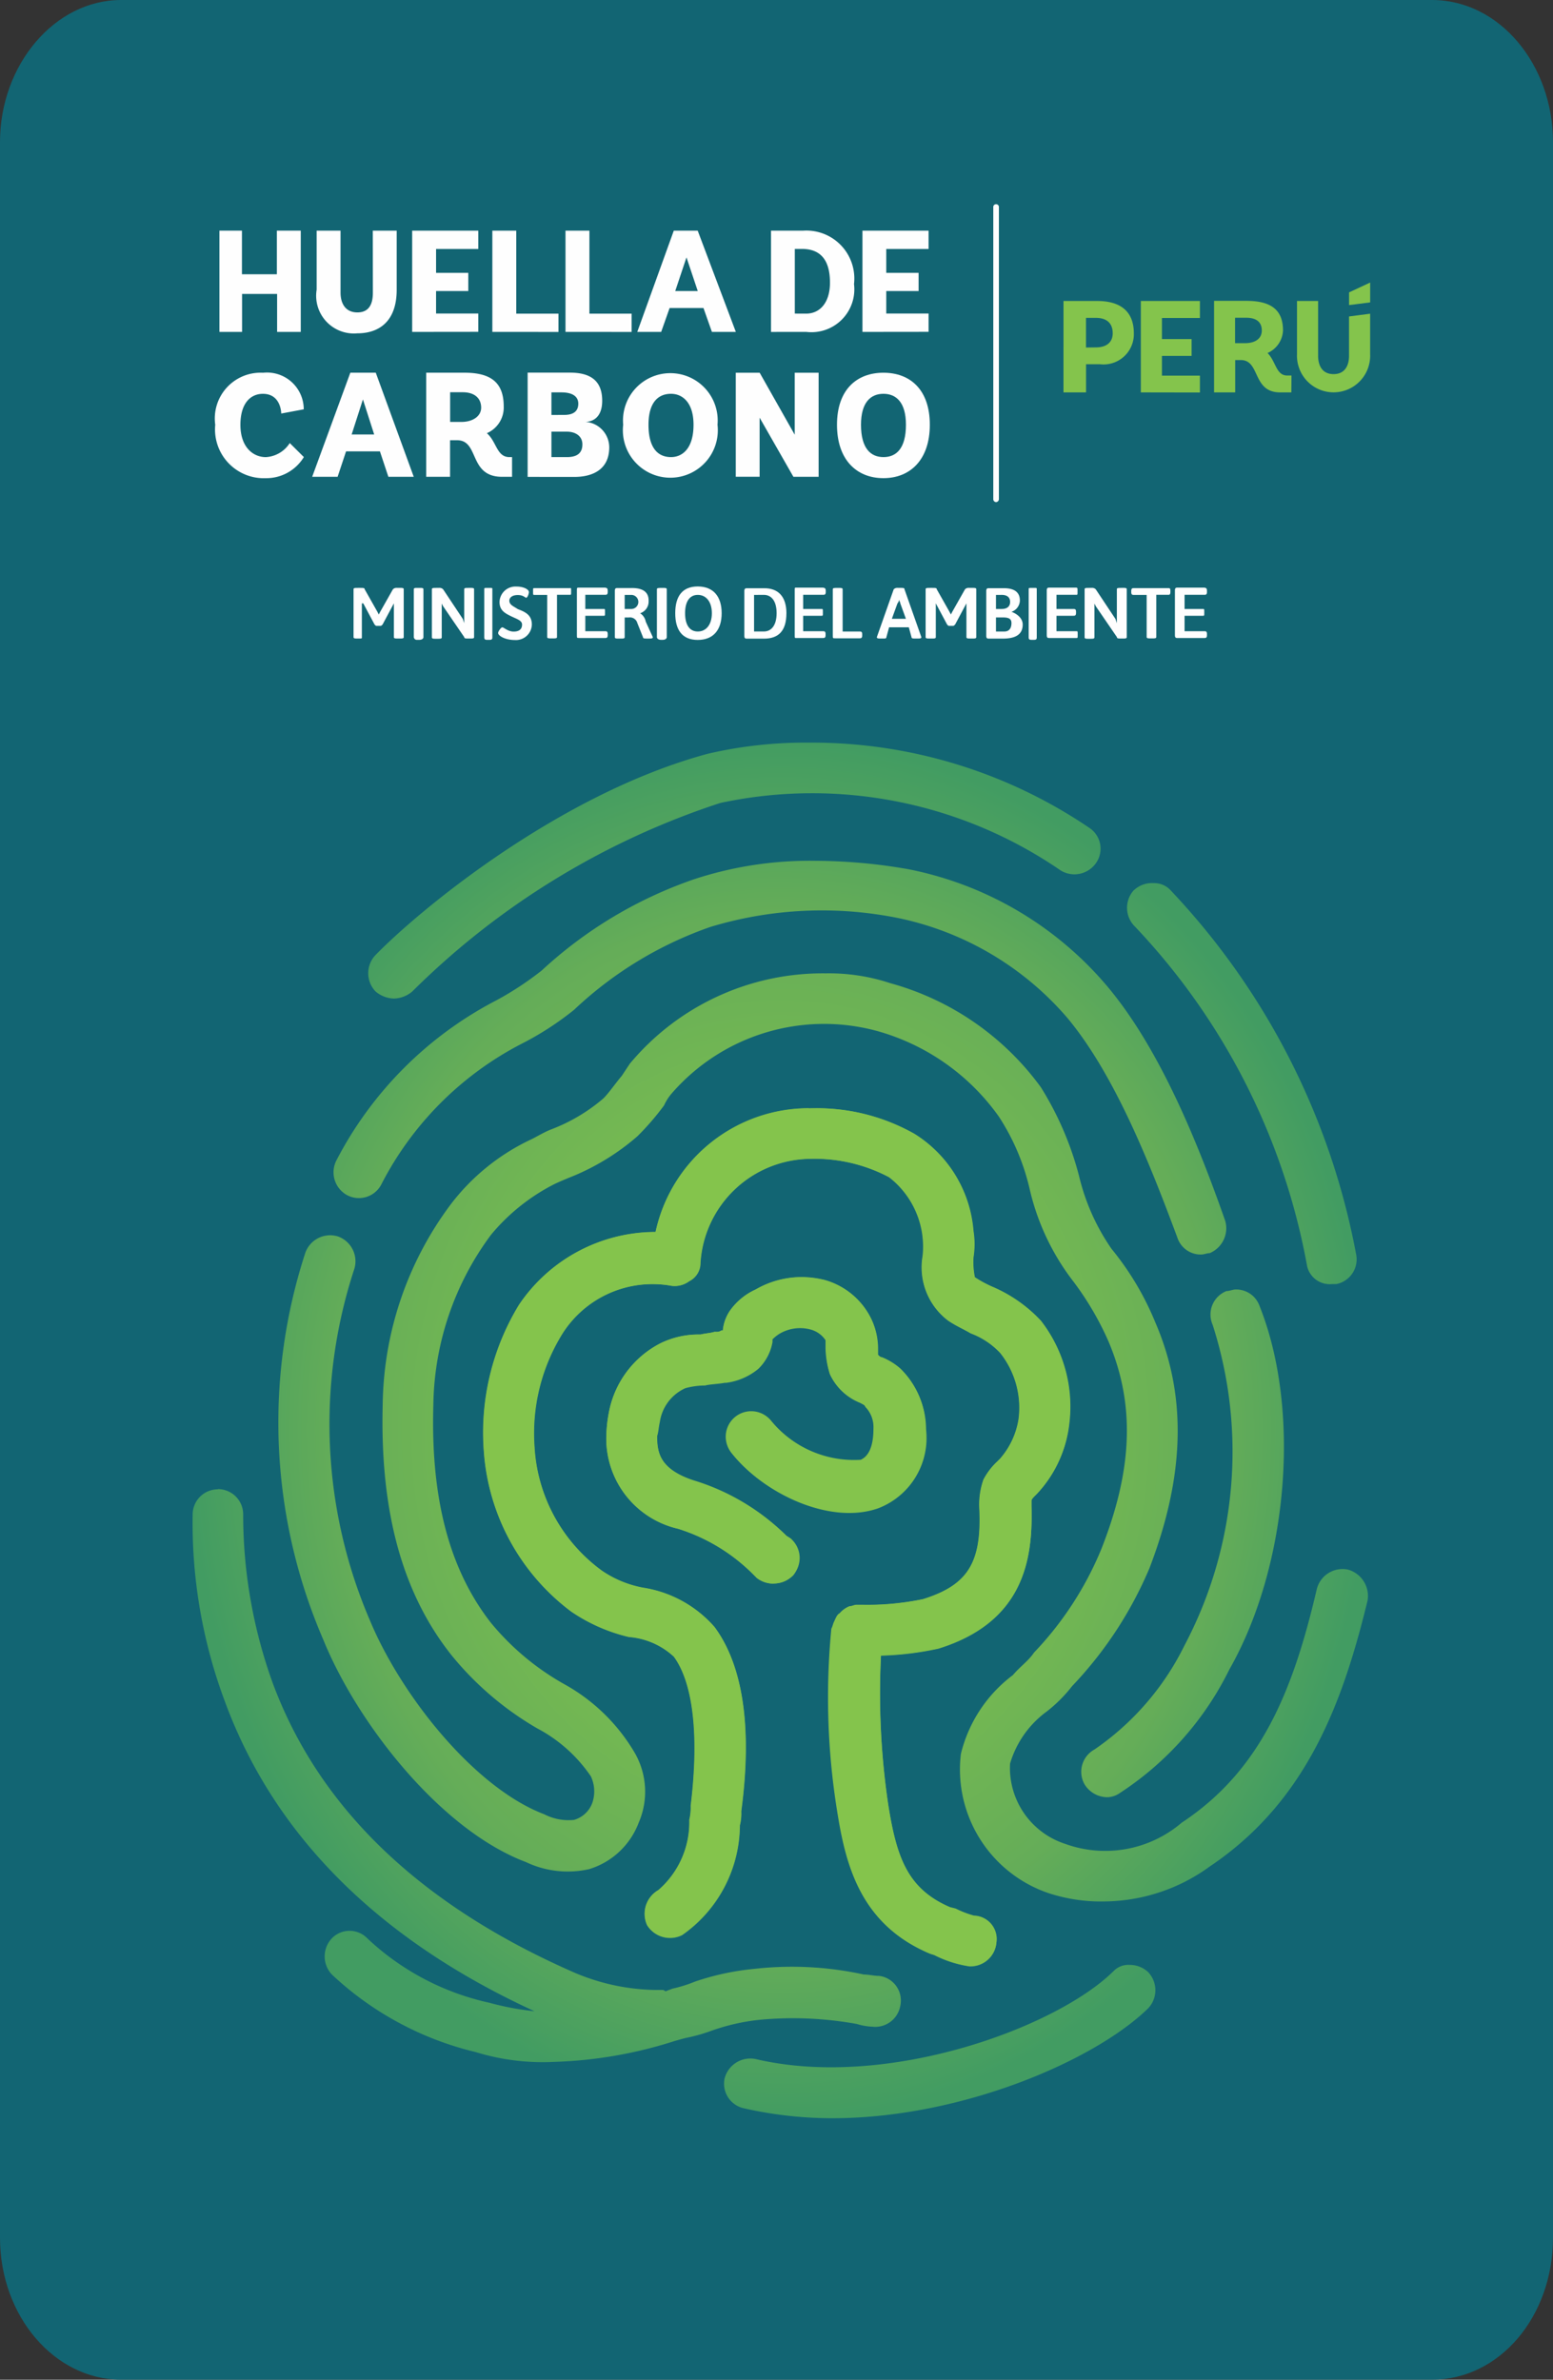 <svg xmlns="http://www.w3.org/2000/svg" xmlns:xlink="http://www.w3.org/1999/xlink" width="61.063" height="93.587" viewBox="0 0 61.063 93.587">
  <rect x="0" y="0" width="61.063" height="93.587" fill="#333333" stroke="none"/>
  <defs>
    <radialGradient id="radial-gradient" cx="0.5" cy="0.5" r="0.508" gradientUnits="objectBoundingBox">
      <stop offset="0" stop-color="#84c44c"/>
      <stop offset="0.231" stop-color="#84c44c"/>
      <stop offset="0.749" stop-color="#65ad58"/>
      <stop offset="1" stop-color="#429c62"/>
    </radialGradient>
  </defs>
  <g id="Capa_x0020_1_1_" data-name="Capa_x0020_1 (1)" transform="translate(0)">
    <path id="Trazado_5738" data-name="Trazado 5738" d="M56.306,93.586H4.757C2.158,93.586,0,91.1,0,88V5.587C0,2.543,2.158,0,4.757,0H56.306c2.655,0,4.757,2.543,4.757,5.587V88C61.063,91.1,58.962,93.586,56.306,93.586Z" transform="translate(0)" fill="#126573"/>
    <path id="Trazado_5739" data-name="Trazado 5739" d="M27.395,28c-5.918,1.6-11.445,6.252-13.053,7.91h0a1.035,1.035,0,0,0,0,1.438h0a1.166,1.166,0,0,0,.72.277h0a1.166,1.166,0,0,0,.72-.277h0a30.692,30.692,0,0,1,12.112-7.415h0a17.236,17.236,0,0,1,13.385,2.655h0a1.036,1.036,0,0,0,1.378-.277h0a.982.982,0,0,0-.221-1.378h0A19.428,19.428,0,0,0,31.372,27.56h0A16.836,16.836,0,0,0,27.395,28Zm-.5,4.922a16.917,16.917,0,0,0-6.023,3.6h0a12.278,12.278,0,0,1-1.77,1.166h0A14.719,14.719,0,0,0,12.8,43.99h0a1.024,1.024,0,0,0,.443,1.378h0a.992.992,0,0,0,1.328-.443h0A12.811,12.811,0,0,1,20.1,39.394h0a11.894,11.894,0,0,0,2.045-1.326h0a14.964,14.964,0,0,1,5.36-3.26h0a15.136,15.136,0,0,1,7.467-.332h0A11.975,11.975,0,0,1,41.553,38.4h0c1.881,2.268,3.263,5.807,4.314,8.628h0a.964.964,0,0,0,.94.663h0c.106,0,.221-.055.332-.055h0a1.06,1.06,0,0,0,.608-1.272h0C46.7,43.381,45.2,39.621,43.1,37.131h0a13.7,13.7,0,0,0-7.8-4.591h0a21.32,21.32,0,0,0-3.651-.332h0a14.545,14.545,0,0,0-4.756.715Zm17.257.443a1.035,1.035,0,0,0,.055,1.438h0a26.2,26.2,0,0,1,6.748,13.275h0a.912.912,0,0,0,1,.775h.166a.991.991,0,0,0,.775-1.166h0a28.418,28.418,0,0,0-7.3-14.325h0a.876.876,0,0,0-.663-.277h0a1.035,1.035,0,0,0-.776.28Zm-19.8,6.8-.332.5h0c-.277.332-.5.663-.72.885h0a6.923,6.923,0,0,1-2.046,1.217h0c-.277.106-.553.277-.775.387h0a8.512,8.512,0,0,0-3.21,2.6h0a13.419,13.419,0,0,0-2.649,7.855h0c-.106,4.2.775,7.412,2.711,9.846h0a12.271,12.271,0,0,0,3.374,2.876h0a5.838,5.838,0,0,1,2.1,1.881h0a1.388,1.388,0,0,1,.055,1.051h0a1.08,1.08,0,0,1-.72.663h0a2.09,2.09,0,0,1-1.166-.221h0c-2.766-1.051-5.642-4.7-6.858-7.63h0a19.538,19.538,0,0,1-.608-13.828h0a1.037,1.037,0,0,0-.663-1.272h0a1.037,1.037,0,0,0-1.272.663h0a21.532,21.532,0,0,0,.714,15.207h0c1.328,3.263,4.591,7.467,7.965,8.739h0a3.824,3.824,0,0,0,2.489.277h0a3.024,3.024,0,0,0,1.945-1.825h0a3.062,3.062,0,0,0-.166-2.766h0a7.312,7.312,0,0,0-2.711-2.655h0A10.184,10.184,0,0,1,18.88,62.18h0c-1.6-2.046-2.378-4.812-2.268-8.573h0a11.47,11.47,0,0,1,2.268-6.693h0a7.866,7.866,0,0,1,2.489-1.991h0c.221-.106.5-.221.775-.332h0a9.259,9.259,0,0,0,2.489-1.548h0a10.3,10.3,0,0,0,1.051-1.217h0a1.94,1.94,0,0,1,.277-.443h0a7.933,7.933,0,0,1,8.075-2.489h0a8.746,8.746,0,0,1,4.812,3.374h0a8.849,8.849,0,0,1,1.217,2.876h0a9.4,9.4,0,0,0,1.66,3.539h0a11.763,11.763,0,0,1,1.438,2.437h0c1.051,2.489.94,5.034-.277,8.131h0a13.1,13.1,0,0,1-2.655,4.093h0c-.221.332-.553.553-.83.885h0a5.5,5.5,0,0,0-2.046,3.1h0A5.135,5.135,0,0,0,40.784,72.8h0a6.635,6.635,0,0,0,2.268.332h0a7.133,7.133,0,0,0,4.093-1.378h0c3.872-2.6,5.255-6.582,6.2-10.454h0a1.077,1.077,0,0,0-.781-1.221h0a1.047,1.047,0,0,0-1.217.775h0c-.94,4.037-2.213,7.135-5.31,9.181h0a4.627,4.627,0,0,1-4.591.83h0a3.139,3.139,0,0,1-2.158-3.153h0a3.9,3.9,0,0,1,1.438-2.046h0a5.651,5.651,0,0,0,1-1h0a15.386,15.386,0,0,0,3.045-4.644h0c1.378-3.6,1.493-6.748.221-9.679h0a11.323,11.323,0,0,0-1.715-2.876h0A8.461,8.461,0,0,1,42,44.6h0A12.494,12.494,0,0,0,40.5,41.114h0a10.888,10.888,0,0,0-5.918-4.093h0a7.664,7.664,0,0,0-2.543-.387h0A9.868,9.868,0,0,0,24.352,40.169Zm7.025,1.77a6.168,6.168,0,0,0-6.028,4.866h0a6.464,6.464,0,0,0-5.365,2.876h0a9.66,9.66,0,0,0-1.378,5.807h0a8.621,8.621,0,0,0,3.429,6.252h0a6.774,6.774,0,0,0,2.268,1h0a2.933,2.933,0,0,1,1.77.775h0c.775,1.051,1,3.153.663,5.863h0a2.075,2.075,0,0,1-.055.553h0a3.527,3.527,0,0,1-1.217,2.766h0a1.075,1.075,0,0,0-.443,1.378h0a1.06,1.06,0,0,0,1.378.387h0a5.306,5.306,0,0,0,2.268-4.314h0a1.882,1.882,0,0,0,.055-.553h0c.443-3.319.055-5.752-1.051-7.246h0A4.681,4.681,0,0,0,24.849,60.8h0a4.252,4.252,0,0,1-1.6-.663h0a6.484,6.484,0,0,1-2.655-4.867h0a7.433,7.433,0,0,1,1.106-4.48h0a4.193,4.193,0,0,1,4.2-1.881h0a.96.96,0,0,0,.775-.166h0a.8.8,0,0,0,.443-.72h0a4.369,4.369,0,0,1,4.314-4.093h0a6.252,6.252,0,0,1,3.1.72h0a3.124,3.124,0,0,1,1.328,2.378h0a3.116,3.116,0,0,1,0,.72h0a2.621,2.621,0,0,0,1,2.543h0c.332.222.608.332.885.5h0a3.052,3.052,0,0,1,1.166.775h0a3.462,3.462,0,0,1,.72,2.6h0a3.09,3.09,0,0,1-.72,1.548h0l-.106.106a2.7,2.7,0,0,0-.553.72h0a2.967,2.967,0,0,0-.166,1.106h0c.106,2.158-.443,3.042-2.213,3.6h0a10.863,10.863,0,0,1-2.382.229h-.221c-.106,0-.166.055-.277.055h0a.991.991,0,0,0-.387.277h0c-.106.055-.166.221-.221.332h0c-.055.106-.055.166-.106.277h0a28.124,28.124,0,0,0,.221,7.135h0c.332,2.1.885,4.48,3.651,5.642h0l.166.055a4.517,4.517,0,0,0,1.378.443h.055a1.021,1.021,0,0,0,1-.94h0a.92.92,0,0,0-.885-1.051h0a3.839,3.839,0,0,1-.72-.277h0l-.221-.055c-1.66-.72-2.1-1.936-2.437-4.093h0a29.8,29.8,0,0,1-.277-5.807h0a12.083,12.083,0,0,0,2.268-.277h0c3.374-1.051,3.709-3.539,3.651-5.587h0v-.221h0c0-.055.055-.106.106-.166h0l.106-.106A4.775,4.775,0,0,0,41.6,54.389h0A5.51,5.51,0,0,0,40.495,50.3h0a5.616,5.616,0,0,0-1.881-1.328h0a4.572,4.572,0,0,1-.72-.387h0a2.938,2.938,0,0,1-.055-.775h0a3.329,3.329,0,0,0,0-1.051h0a4.956,4.956,0,0,0-2.323-3.815h0a7.676,7.676,0,0,0-3.927-1h-.221Zm-2.1,7.135a2.505,2.505,0,0,0-1,.83h0a1.648,1.648,0,0,0-.277.775h-.055a.333.333,0,0,1-.221.055h-.055c-.166.055-.332.055-.553.106h0a3.408,3.408,0,0,0-1.548.332h0a3.852,3.852,0,0,0-2.047,2.712h0a5.511,5.511,0,0,0-.106.885h0a3.639,3.639,0,0,0,2.821,3.709h0a7.206,7.206,0,0,1,2.931,1.77h0l.166.166a1.06,1.06,0,0,0,.663.221h0a1.092,1.092,0,0,0,.775-.332h0a1.091,1.091,0,0,0-.106-1.438h0l-.166-.106A8.786,8.786,0,0,0,26.85,56.6h0c-1.328-.443-1.438-1.106-1.438-1.77h0c.055-.166.055-.332.106-.553h0a1.731,1.731,0,0,1,1-1.328h0a2.884,2.884,0,0,1,.775-.106h0c.221-.055.5-.055.775-.106h.055a2.476,2.476,0,0,0,1.272-.553h0a1.94,1.94,0,0,0,.553-1.051h0v-.106h0a1.514,1.514,0,0,1,.277-.221h0a1.59,1.59,0,0,1,1.217-.166h0a1.04,1.04,0,0,1,.608.443h0v.332h0a3.718,3.718,0,0,0,.166,1h0a2.186,2.186,0,0,0,1.166,1.106h0c.106.055.221.106.221.166h0a1.166,1.166,0,0,1,.332.885h0c0,1-.387,1.166-.5,1.217h0a4.22,4.22,0,0,1-3.539-1.548h0a.972.972,0,0,0-1.378-.106h0a.973.973,0,0,0-.166,1.378h0c1.272,1.6,3.872,2.821,5.752,2.158h0a2.96,2.96,0,0,0,1.881-3.1h0a3.342,3.342,0,0,0-1-2.378h0a2.533,2.533,0,0,0-.72-.443h0c-.055,0-.106-.055-.166-.106h0V51.42h0a2.727,2.727,0,0,0-.277-1.217h0a2.91,2.91,0,0,0-1.838-1.513h0a4.842,4.842,0,0,0-.885-.106h0a3.626,3.626,0,0,0-1.825.491Zm18.529.055a.993.993,0,0,0-.553,1.328h0a16.312,16.312,0,0,1-1.106,12.61h0a10.673,10.673,0,0,1-3.539,4.093h0a1,1,0,0,0-.387,1.378h0a1.06,1.06,0,0,0,.885.5h0a.892.892,0,0,0,.5-.166h0A12.266,12.266,0,0,0,47.916,64h0c2.323-4.093,2.821-10.232,1.166-14.325h0a.969.969,0,0,0-.94-.608h0c-.116.006-.227.061-.337.061Zm-39.658,7.8a.992.992,0,0,0-1,1h0a20.028,20.028,0,0,0,1.272,7.356h0c1.936,5.255,6.029,9.348,12.169,12.169h0a10.98,10.98,0,0,1-1.77-.332h0a10.173,10.173,0,0,1-4.812-2.543h0a.969.969,0,0,0-1.378,0h0a1.035,1.035,0,0,0,0,1.438h0a12.517,12.517,0,0,0,5.642,3.042h0a8.978,8.978,0,0,0,3.1.387h0a17.166,17.166,0,0,0,4.757-.83h0l.387-.106a6.69,6.69,0,0,0,1-.277h0a8.159,8.159,0,0,1,1.936-.443h0a14.072,14.072,0,0,1,3.815.166h0a2.352,2.352,0,0,0,.608.106h0a1,1,0,0,0,1.1-.831h0a.974.974,0,0,0-.83-1.166h0c-.221,0-.387-.055-.608-.055h0a13.207,13.207,0,0,0-4.314-.221h0a10.174,10.174,0,0,0-2.323.5h0a5.434,5.434,0,0,1-.885.277h0l-.277.106a.172.172,0,0,0-.106-.055h0a8.41,8.41,0,0,1-3.429-.663h0C16.112,73.294,12.129,69.477,10.3,64.554h0a19.5,19.5,0,0,1-1.166-6.637h0a.992.992,0,0,0-1-1ZM43.328,75.9c-2.268,2.213-8.9,4.646-14.05,3.429h0a1.047,1.047,0,0,0-1.217.775h0a.991.991,0,0,0,.775,1.166h0a15.719,15.719,0,0,0,3.651.387h0c4.981-.055,10.122-2.268,12.224-4.314h0a1.035,1.035,0,0,0,0-1.438h0a1.051,1.051,0,0,0-.72-.277h0a.805.805,0,0,0-.663.277Z" transform="translate(0.427 1.645)" fill-rule="evenodd" fill="url(#radial-gradient)"/>
    <path id="Trazado_5740" data-name="Trazado 5740" d="M37.094,74.869h-.055a4.517,4.517,0,0,1-1.378-.443l-.172-.053c-2.766-1.166-3.319-3.539-3.651-5.642a28.124,28.124,0,0,1-.221-7.135c.055-.106.055-.166.106-.277h0c.055-.106.106-.277.221-.332a.992.992,0,0,1,.387-.277c.106,0,.166-.055.277-.055h.232a10.861,10.861,0,0,0,2.378-.221c1.77-.553,2.323-1.438,2.213-3.6a2.967,2.967,0,0,1,.166-1.106,2.7,2.7,0,0,1,.553-.72l.106-.106a3.09,3.09,0,0,0,.72-1.548,3.462,3.462,0,0,0-.72-2.6,3.052,3.052,0,0,0-1.166-.775c-.277-.166-.553-.277-.885-.5a2.621,2.621,0,0,1-1-2.543,3.457,3.457,0,0,0-1.328-3.1,6.252,6.252,0,0,0-3.1-.72,4.369,4.369,0,0,0-4.314,4.093.8.8,0,0,1-.443.72.96.96,0,0,1-.775.166,4.193,4.193,0,0,0-4.2,1.881,7.433,7.433,0,0,0-1.106,4.48,6.484,6.484,0,0,0,2.66,4.859,4.252,4.252,0,0,0,1.6.663,4.681,4.681,0,0,1,2.821,1.548c1.106,1.493,1.493,3.927,1.051,7.246a1.882,1.882,0,0,1-.055.553,5.306,5.306,0,0,1-2.268,4.314,1.06,1.06,0,0,1-1.378-.387,1.075,1.075,0,0,1,.443-1.378,3.527,3.527,0,0,0,1.217-2.766,2.074,2.074,0,0,0,.055-.553c.332-2.711.106-4.812-.663-5.863a2.933,2.933,0,0,0-1.77-.775,6.775,6.775,0,0,1-2.268-1,8.621,8.621,0,0,1-3.429-6.252,9.66,9.66,0,0,1,1.378-5.807A6.464,6.464,0,0,1,24.706,46a6.169,6.169,0,0,1,6.029-4.867,7.822,7.822,0,0,1,4.149,1,4.956,4.956,0,0,1,2.323,3.815,3.328,3.328,0,0,1,0,1.051,2.939,2.939,0,0,0,.055.775,4.571,4.571,0,0,0,.72.387,5.616,5.616,0,0,1,1.881,1.328,5.51,5.51,0,0,1,1.106,4.093A4.775,4.775,0,0,1,39.7,56.285l-.106.106c-.055.055-.106.106-.106.166v.225c.055,2.046-.277,4.536-3.651,5.587a12.078,12.078,0,0,1-2.268.277,29.8,29.8,0,0,0,.277,5.807c.332,2.158.775,3.374,2.437,4.093l.221.055a3.841,3.841,0,0,0,.72.277.92.92,0,0,1,.885,1.051A1.02,1.02,0,0,1,37.094,74.869Z" transform="translate(1.071 2.455)" fill="#84c44c"/>
    <path id="Trazado_5741" data-name="Trazado 5741" d="M29.078,59.45a1.06,1.06,0,0,1-.663-.221l-.166-.166a7.206,7.206,0,0,0-2.931-1.77A3.639,3.639,0,0,1,22.5,53.584,5.511,5.511,0,0,1,22.6,52.7a3.852,3.852,0,0,1,2.046-2.711,3.408,3.408,0,0,1,1.548-.332c.221-.055.387-.055.553-.106H26.8a.333.333,0,0,0,.221-.055h.055a1.648,1.648,0,0,1,.277-.775,2.505,2.505,0,0,1,1-.83,3.6,3.6,0,0,1,2.711-.387A2.91,2.91,0,0,1,32.89,49a2.727,2.727,0,0,1,.277,1.217v.221c.055.055.106.106.166.106a2.533,2.533,0,0,1,.72.443,3.342,3.342,0,0,1,1,2.378,2.96,2.96,0,0,1-1.881,3.1c-1.881.663-4.48-.553-5.752-2.158a1,1,0,0,1,1.548-1.272A4.22,4.22,0,0,0,32.5,54.579c.106-.055.5-.221.5-1.217a1.166,1.166,0,0,0-.332-.885c0-.055-.106-.106-.221-.166A2.186,2.186,0,0,1,31.282,51.2a3.718,3.718,0,0,1-.166-1v-.332a1.04,1.04,0,0,0-.608-.443,1.59,1.59,0,0,0-1.217.166,1.513,1.513,0,0,0-.277.221v.106a1.94,1.94,0,0,1-.553,1.051,2.476,2.476,0,0,1-1.272.553h-.048c-.277.055-.553.055-.775.106a2.884,2.884,0,0,0-.775.106,1.731,1.731,0,0,0-1,1.328c-.055.221-.055.387-.106.553,0,.663.106,1.328,1.438,1.77a8.786,8.786,0,0,1,3.648,2.179l.166.106a1,1,0,0,1-.663,1.77Z" transform="translate(1.343 2.829)" fill="#84c44c"/>
    <path id="Trazado_5742" data-name="Trazado 5742" d="M15.091,21.873v1.881c0,.055-.055.055-.166.055H14.87c-.106,0-.166,0-.166-.055V22.426h0l-.443.83c-.055.055-.055.055-.106.055h-.106c-.055,0-.055,0-.106-.055l-.443-.83h-.055v1.328c0,.055,0,.055-.106.055h-.055c-.106,0-.166,0-.166-.055V21.873c0-.055.055-.055.166-.055h.106c.106,0,.166,0,.166.055l.5.885.055.106.055-.106.5-.885a.2.2,0,0,1,.166-.055h.106C15.036,21.817,15.091,21.817,15.091,21.873Z" transform="translate(0.783 1.302)" fill="#fefefe"/>
    <path id="Trazado_5743" data-name="Trazado 5743" d="M15.732,21.873v1.881c0,.055-.055.106-.166.106H15.46a.119.119,0,0,1-.106-.106V21.873c0-.055.055-.055.106-.055h.106C15.676,21.817,15.732,21.817,15.732,21.873Z" transform="translate(0.917 1.303)" fill="#fefefe"/>
    <path id="Trazado_5744" data-name="Trazado 5744" d="M17.684,21.873v1.881c0,.055-.055.055-.166.055h-.055c-.106,0-.166,0-.166-.055l-.83-1.213-.055-.106v1.328c0,.055-.055.055-.166.055h-.055c-.106,0-.166,0-.166-.055V21.873c0-.055.055-.055.166-.055H16.3a.2.2,0,0,1,.166.055l.775,1.166.055.166V21.873c0-.055.055-.055.166-.055h.055C17.627,21.817,17.684,21.817,17.684,21.873Z" transform="translate(0.957 1.302)" fill="#fefefe"/>
    <path id="Trazado_5745" data-name="Trazado 5745" d="M18.286,21.873v1.881c0,.055,0,.106-.106.106h-.106c-.106,0-.106-.055-.106-.106V21.873c0-.055,0-.055.106-.055h.106C18.286,21.817,18.286,21.817,18.286,21.873Z" transform="translate(1.073 1.303)" fill="#fefefe"/>
    <path id="Trazado_5746" data-name="Trazado 5746" d="M19.693,21.986c0,.055-.055.221-.106.221s-.106-.106-.332-.106-.332.106-.332.221c0,.166.166.221.332.332.277.106.553.221.553.608a.625.625,0,0,1-.663.608c-.387,0-.663-.166-.663-.277,0-.055.106-.221.166-.221s.221.166.443.166c.166,0,.332-.055.332-.277,0-.166-.221-.221-.443-.332s-.443-.221-.443-.553a.625.625,0,0,1,.663-.608C19.473,21.765,19.693,21.876,19.693,21.986Z" transform="translate(1.104 1.3)" fill="#fefefe"/>
    <path id="Trazado_5747" data-name="Trazado 5747" d="M21.275,21.928v.055c0,.106,0,.106-.055.106h-.5v1.659c0,.055-.055.055-.166.055H20.5c-.106,0-.166,0-.166-.055V22.093h-.5c-.055,0-.055,0-.055-.106v-.055c0-.106,0-.106.055-.106h1.378C21.275,21.817,21.275,21.817,21.275,21.928Z" transform="translate(1.181 1.303)" fill="#fefefe"/>
    <path id="Trazado_5748" data-name="Trazado 5748" d="M22.617,21.929v.055c0,.106-.055.106-.106.106h-.775v.557h.72c.055,0,.055,0,.055.106v.055c0,.106,0,.106-.055.106h-.72v.608h.775c.055,0,.106,0,.106.106v.055c0,.106-.055.106-.106.106h-1c-.106,0-.106,0-.106-.106v-1.77c0-.106,0-.106.106-.106h1C22.566,21.818,22.617,21.818,22.617,21.929Z" transform="translate(1.278 1.302)" fill="#fefefe"/>
    <path id="Trazado_5749" data-name="Trazado 5749" d="M23.2,22.093v.553h.277a.277.277,0,0,0,0-.553Zm.94.221a.483.483,0,0,1-.332.5h0a.508.508,0,0,1,.221.332l.277.608h0c0,.055-.055.055-.166.055h-.055c-.106,0-.166,0-.166-.055l-.221-.553a.3.3,0,0,0-.332-.221H23.2v.775c0,.055-.055.055-.166.055h-.055c-.106,0-.166,0-.166-.055V21.928c0-.106.055-.106.106-.106h.553q.67-.005.67.493Z" transform="translate(1.362 1.303)" fill="#fefefe"/>
    <path id="Trazado_5750" data-name="Trazado 5750" d="M24.762,21.873v1.881c0,.055-.055.106-.166.106H24.54c-.106,0-.166-.055-.166-.106V21.873c0-.055.055-.055.166-.055H24.6C24.707,21.817,24.762,21.817,24.762,21.873Z" transform="translate(1.455 1.303)" fill="#fefefe"/>
    <path id="Trazado_5751" data-name="Trazado 5751" d="M25.441,22.816c0,.443.166.72.5.72s.553-.277.553-.72-.221-.72-.553-.72S25.441,22.373,25.441,22.816Zm1.438,0c0,.663-.332,1.051-.94,1.051s-.885-.387-.885-1.051.277-1.051.885-1.051S26.879,22.153,26.879,22.816Z" transform="translate(1.496 1.299)" fill="#fefefe"/>
    <path id="Trazado_5752" data-name="Trazado 5752" d="M28,22.093v1.438h.387c.277,0,.5-.221.5-.72s-.221-.72-.5-.72Zm1.272.72c0,.72-.332,1-.885,1h-.663c-.055,0-.106,0-.106-.106v-1.77c0-.106.055-.106.106-.106h.663c.554-.011.886.322.886.986Z" transform="translate(1.649 1.303)" fill="#fefefe"/>
    <path id="Trazado_5753" data-name="Trazado 5753" d="M30.707,21.929v.055c0,.106-.055.106-.106.106h-.782v.557h.72c.055,0,.055,0,.055.106v.055c0,.106,0,.106-.055.106h-.72v.608h.775c.055,0,.106,0,.106.106v.055c0,.106-.055.106-.106.106H29.542c-.055,0-.055,0-.055-.106v-1.77c0-.106,0-.106.055-.106h1.051C30.652,21.818,30.707,21.818,30.707,21.929Z" transform="translate(1.761 1.302)" fill="#fefefe"/>
    <path id="Trazado_5754" data-name="Trazado 5754" d="M31.287,21.873v1.659h.663c.055,0,.106,0,.106.106v.055c0,.106-.055.106-.106.106h-.944c-.106,0-.106,0-.106-.106V21.873c0-.055.055-.055.166-.055h.055C31.232,21.817,31.287,21.817,31.287,21.873Z" transform="translate(1.845 1.303)" fill="#fefefe"/>
    <path id="Trazado_5755" data-name="Trazado 5755" d="M33.4,22.26a.2.2,0,0,1-.055.166l-.221.608h.553l-.221-.608C33.457,22.371,33.4,22.32,33.4,22.26Zm.221-.387.663,1.881h0c0,.055-.055.055-.166.055h-.055c-.106,0-.166,0-.166-.055l-.106-.387h-.775l-.106.387c0,.055-.055.055-.106.055H32.7c-.106,0-.166,0-.166-.055h0l.663-1.881a.2.2,0,0,1,.166-.055h.106c.1,0,.153,0,.153.055Z" transform="translate(1.943 1.302)" fill="#fefefe"/>
    <path id="Trazado_5756" data-name="Trazado 5756" d="M36.335,21.873v1.881c0,.055-.055.055-.166.055h-.055c-.106,0-.166,0-.166-.055V22.426h0l-.443.83c-.055.055-.055.055-.106.055h-.106c-.055,0-.055,0-.106-.055l-.443-.83h0v1.328c0,.055-.055.055-.166.055h-.068c-.106,0-.166,0-.166-.055V21.873c0-.055.055-.055.166-.055h.106c.106,0,.166,0,.166.055l.5.885.055.106.055-.106.5-.885a.2.2,0,0,1,.166-.055h.106C36.28,21.817,36.335,21.817,36.335,21.873Z" transform="translate(2.051 1.302)" fill="#fefefe"/>
    <path id="Trazado_5757" data-name="Trazado 5757" d="M36.976,22.979v.553h.332c.166,0,.277-.106.277-.332,0-.166-.106-.221-.332-.221Zm0-.885v.552H37.2c.221,0,.332-.106.332-.277s-.106-.277-.332-.277Zm.94.221a.482.482,0,0,1-.332.443h0c.166.055.443.221.443.5,0,.387-.277.553-.775.553H36.7c-.055,0-.106,0-.106-.106v-1.77c0-.106.055-.106.106-.106h.553q.663-.012.663.486Z" transform="translate(2.185 1.303)" fill="#fefefe"/>
    <path id="Trazado_5758" data-name="Trazado 5758" d="M38.486,21.873v1.881c0,.055,0,.106-.106.106h-.106c-.106,0-.106-.055-.106-.106V21.873c0-.055,0-.055.106-.055h.106C38.486,21.817,38.486,21.817,38.486,21.873Z" transform="translate(2.279 1.303)" fill="#fefefe"/>
    <path id="Trazado_5759" data-name="Trazado 5759" d="M40.049,21.929v.055c0,.106,0,.106-.055.106h-.773v.557h.663c.055,0,.106,0,.106.106v.055c0,.106-.055.106-.106.106h-.663v.608H40c.055,0,.055,0,.055.106v.055c0,.106,0,.106-.055.106H38.945c-.055,0-.106,0-.106-.106v-1.77c0-.106.055-.106.106-.106H40C40.049,21.818,40.049,21.818,40.049,21.929Z" transform="translate(2.319 1.302)" fill="#fefefe"/>
    <path id="Trazado_5760" data-name="Trazado 5760" d="M41.9,21.873v1.881c0,.055-.055.055-.166.055h-.054c-.106,0-.166,0-.166-.055l-.83-1.213-.055-.106v1.328c0,.055-.055.055-.166.055h-.054c-.106,0-.166,0-.166-.055V21.873c0-.055.055-.055.166-.055h.106a.2.2,0,0,1,.166.055l.775,1.166.055.166V21.873c0-.055.055-.055.166-.055h.055C41.846,21.817,41.9,21.817,41.9,21.873Z" transform="translate(2.403 1.302)" fill="#fefefe"/>
    <path id="Trazado_5761" data-name="Trazado 5761" d="M43.513,21.928v.055c0,.106-.055.106-.055.106h-.5v1.659c0,.055-.055.055-.166.055h-.046c-.106,0-.166,0-.166-.055V22.093h-.5c-.055,0-.106,0-.106-.106v-.055c0-.106.055-.106.106-.106h1.378S43.513,21.816,43.513,21.928Z" transform="translate(2.506 1.303)" fill="#fefefe"/>
    <path id="Trazado_5762" data-name="Trazado 5762" d="M44.854,21.929v.055c0,.106-.055.106-.106.106h-.775v.557h.72c.055,0,.055,0,.055.106v.055c0,.106,0,.106-.055.106h-.72v.608h.775c.055,0,.106,0,.106.106v.055c0,.106-.055.106-.106.106H43.7c-.055,0-.106,0-.106-.106v-1.77c0-.106.055-.106.106-.106h1.051C44.8,21.818,44.854,21.818,44.854,21.929Z" transform="translate(2.603 1.302)" fill="#fefefe"/>
    <path id="Trazado_5763" data-name="Trazado 5763" d="M10.41,12.542V11.049H9.032v1.493h-.89V8.56h.885v1.715H10.4V8.56h.94v3.982Z" transform="translate(0.486 0.511)" fill="#fefefe"/>
    <path id="Trazado_5764" data-name="Trazado 5764" d="M13.958,8.56h.94v2.323c0,1.272-.72,1.715-1.548,1.715a1.484,1.484,0,0,1-1.6-1.715V8.56h.94V11c0,.387.166.775.663.775s.608-.387.608-.775Z" transform="translate(0.7 0.511)" fill="#fefefe"/>
    <path id="Trazado_5765" data-name="Trazado 5765" d="M15.293,12.542V8.56h2.6v.72h-1.66v.94H17.5v.714H16.233v.885h1.66v.72Z" transform="translate(0.913 0.511)" fill="#fefefe"/>
    <path id="Trazado_5766" data-name="Trazado 5766" d="M18.268,12.542V8.56h.94v3.263h1.66v.72Z" transform="translate(1.091 0.511)" fill="#fefefe"/>
    <path id="Trazado_5767" data-name="Trazado 5767" d="M20.982,12.542V8.56h.94v3.263h1.659v.72Z" transform="translate(1.253 0.511)" fill="#fefefe"/>
    <path id="Trazado_5768" data-name="Trazado 5768" d="M25.58,9.611l-.442,1.323h.885Zm1,2.931-.332-.94H24.917l-.332.94h-.94L25.081,8.56h.94l1.5,3.982Z" transform="translate(1.412 0.511)" fill="#fefefe"/>
    <path id="Trazado_5769" data-name="Trazado 5769" d="M29.986,11.823c.553,0,.94-.443.94-1.217s-.277-1.328-1.106-1.328h-.277v2.543Zm-1.378.72V8.56H29.88a1.885,1.885,0,0,1,1.991,2.1,1.686,1.686,0,0,1-1.881,1.881Z" transform="translate(1.708 0.511)" fill="#fefefe"/>
    <path id="Trazado_5770" data-name="Trazado 5770" d="M32,12.542V8.56h2.6v.72H32.936v.94h1.272v.714H32.936v.885H34.6v.72Z" transform="translate(1.911 0.511)" fill="#fefefe"/>
    <path id="Trazado_5771" data-name="Trazado 5771" d="M11.471,17.15a1.726,1.726,0,0,1-1.493.83,1.918,1.918,0,0,1-1.991-2.1,1.8,1.8,0,0,1,1.88-2.046,1.445,1.445,0,0,1,1.6,1.438l-.885.166s0-.775-.72-.775c-.5,0-.885.387-.885,1.217,0,.885.5,1.272,1,1.272a1.193,1.193,0,0,0,.94-.553Z" transform="translate(0.476 0.825)" fill="#fefefe"/>
    <path id="Trazado_5772" data-name="Trazado 5772" d="M13.578,14.882l-.443,1.378h.885Zm1,3.042-.332-1H12.915l-.332,1h-1l1.5-4.093h1l1.493,4.093Z" transform="translate(0.692 0.826)" fill="#fefefe"/>
    <path id="Trazado_5773" data-name="Trazado 5773" d="M21.122,17.15c.332,0,.608-.106.608-.5,0-.332-.277-.5-.608-.5h-.609v1Zm-.106-1.659c.387,0,.553-.166.553-.443s-.221-.443-.663-.443h-.393v.889Zm-1.438,2.437v-4.1h1.659c.83,0,1.272.332,1.272,1.106,0,.72-.443.83-.663.83h0a1.008,1.008,0,0,1,.94,1c0,.885-.663,1.166-1.378,1.166Z" transform="translate(1.169 0.826)" fill="#fefefe"/>
    <path id="Trazado_5774" data-name="Trazado 5774" d="M25.889,15.877c0-.885-.443-1.217-.885-1.217-.5,0-.885.332-.885,1.217,0,.94.387,1.272.885,1.272C25.447,17.149,25.889,16.817,25.889,15.877Zm-2.766,0a1.862,1.862,0,1,1,3.709,0,1.867,1.867,0,1,1-3.709,0Z" transform="translate(1.38 0.827)" fill="#fefefe"/>
    <path id="Trazado_5775" data-name="Trazado 5775" d="M29.566,17.925,28.238,15.6v2.323H27.3v-4.09h.94l1.378,2.437V13.832h.94v4.093Z" transform="translate(1.63 0.826)" fill="#fefefe"/>
    <path id="Trazado_5776" data-name="Trazado 5776" d="M33.767,15.878c0-.885-.387-1.217-.885-1.217S32,14.993,32,15.878c0,.94.387,1.272.885,1.272S33.767,16.818,33.767,15.878Zm-2.711,0c0-1.378.775-2.046,1.825-2.046s1.825.663,1.825,2.046-.775,2.1-1.825,2.1-1.825-.718-1.825-2.1Z" transform="translate(1.854 0.826)" fill="#fefefe"/>
    <path id="Trazado_5777" data-name="Trazado 5777" d="M17.2,15.767h-.445V14.6h.5c.443,0,.72.221.72.608C17.973,15.547,17.64,15.767,17.2,15.767ZM19.19,17.15h-.106c-.5,0-.5-.608-.885-.94a1.1,1.1,0,0,0,.663-1.051c0-.94-.5-1.328-1.548-1.328h-1.5v4.093h.938V16.487h.277c.885,0,.443,1.438,1.77,1.438h.391Z" transform="translate(0.944 0.826)" fill="#fefefe"/>
    <path id="Trazado_5778" data-name="Trazado 5778" d="M36.96,19.295a.119.119,0,0,1-.106-.106V7.679a.111.111,0,0,1,.221,0v11.5A.119.119,0,0,1,36.96,19.295Z" transform="translate(2.201 0.452)" fill="#fefefe"/>
    <path id="Trazado_5779" data-name="Trazado 5779" d="M40.732,12.995c.443,0,.663-.221.663-.553,0-.387-.221-.608-.663-.608h-.387V13Zm-1.272,1.77V11.17h1.328c.885,0,1.438.387,1.438,1.272A1.191,1.191,0,0,1,40.9,13.658h-.553v1.106Z" transform="translate(2.356 0.667)" fill="#84c44c"/>
    <path id="Trazado_5780" data-name="Trazado 5780" d="M42.33,14.765V11.17h2.323v.668H43.16v.83h1.166v.663H43.16v.775h1.493v.663Z" transform="translate(2.527 0.667)" fill="#84c44c"/>
    <path id="Trazado_5781" data-name="Trazado 5781" d="M46.26,12.829c.387,0,.663-.166.663-.5s-.221-.5-.608-.5h-.443v1Zm1.825,1.936h-.439c-1.106,0-.775-1.272-1.548-1.272h-.221v1.272h-.83v-3.6h1.272c.94,0,1.438.332,1.438,1.166a1.017,1.017,0,0,1-.608.885c.332.332.332.885.775.885h.166Z" transform="translate(2.69 0.667)" fill="#84c44c"/>
    <path id="Trazado_5782" data-name="Trazado 5782" d="M50.17,11.778v1.548c0,.387-.166.72-.608.72s-.608-.332-.608-.72V11.17h-.83v2.1a1.439,1.439,0,1,0,2.876,0v-1.6Z" transform="translate(2.873 0.667)" fill="#84c44c"/>
    <path id="Trazado_5783" data-name="Trazado 5783" d="M50.885,11.266l-.83.106v-.5l.83-.387Z" transform="translate(2.989 0.626)" fill="#84c44c"/>
  </g>
</svg>
